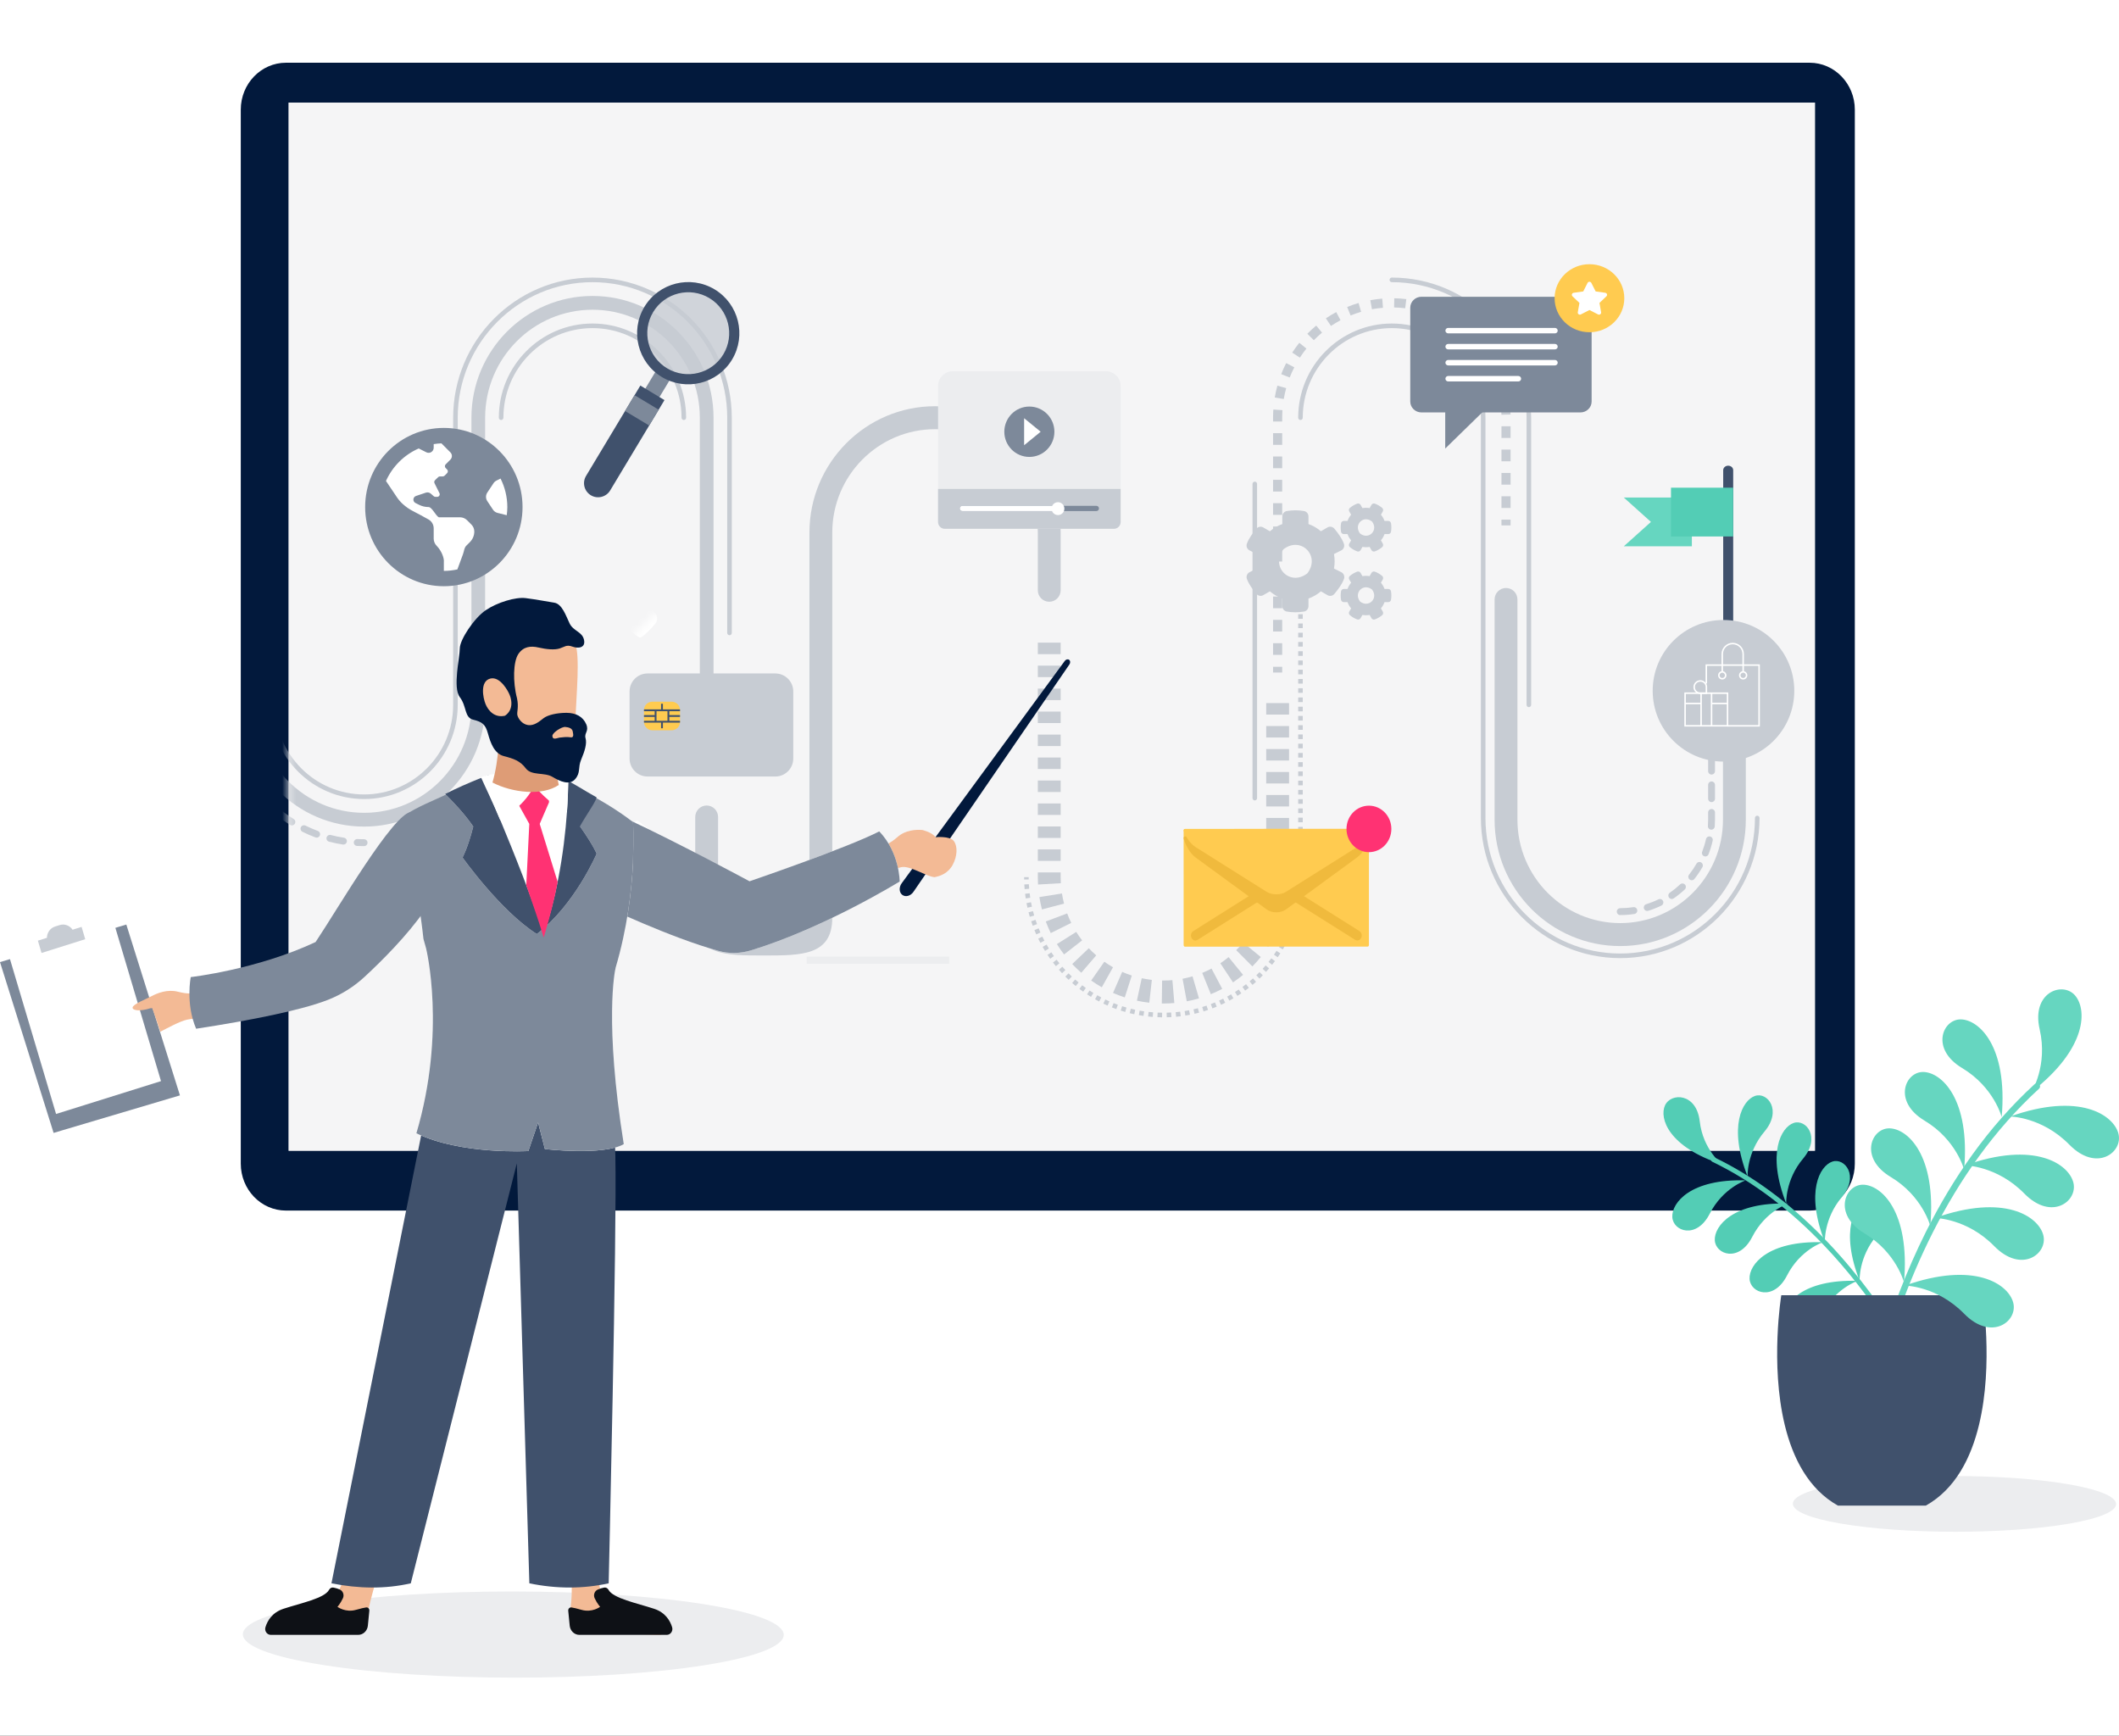 <svg fill="none" height="249" viewBox="0 0 304 249" width="304" xmlns="http://www.w3.org/2000/svg" xmlns:xlink="http://www.w3.org/1999/xlink"><rect x="0" y="0" width="304" height="249" fill="#333333" stroke="none"/><clipPath id="a"><path d="m0 0h304v249h-304z"/></clipPath><mask id="b" height="120" maskUnits="userSpaceOnUse" width="220" x="41" y="32"><path d="m41.404 32.441h218.978v119.495h-218.978z" fill="#fff"/></mask><mask id="c" height="10" maskUnits="userSpaceOnUse" width="10" x="88" y="87"><path clip-rule="evenodd" d="m93.864 88.2-1.396 1.33c-.006.005-.009.012-.015.017l-3.602 3.479c-.754.721-.752 1.887.005 2.606l.741.701c.757.718 1.982.716 2.736-.005l4.211-4.061c.754-.721.752-1.887-.005-2.606l-.397-.376c-.007-.007-.013-.014-.021-.022l-1.115-1.062c-.157-.15-.364-.225-.57-.225-.206 0-.413.075-.57.225z" fill="#fff" fill-rule="evenodd"/></mask><g clip-path="url(#a)"><path d="m0 0h304v249h-304z" fill="#fff"/><path clip-rule="evenodd" d="m41.021 173.662c-3.572 0-6.478-3.017-6.478-6.726v-151.209c0-3.71 2.906-6.727 6.478-6.727h218.601c3.572 0 6.478 3.018 6.478 6.727v151.209c0 3.709-2.906 6.726-6.478 6.726z" fill="#02193c" fill-rule="evenodd"/><path clip-rule="evenodd" d="m41.404 165.086h218.978v-150.369h-218.978z" fill="#fff" fill-rule="evenodd"/><path clip-rule="evenodd" d="m41.404 165.086h218.978v-150.369h-218.978z" fill="#ecedef" fill-rule="evenodd" opacity=".5"/><g mask="url(#b)"><g clip-rule="evenodd" fill-rule="evenodd"><path d="m101.381 108.493c-.543 0-.983-.442-.983-.989v-47.583c0-8.54-6.908-15.488-15.4-15.488-8.491 0-15.399 6.948-15.399 15.488v3.756c0 .546-.44.989-.983.989s-.983-.443-.983-.989v-3.756c0-9.63 7.79-17.465 17.366-17.465 9.575 0 17.366 7.835 17.366 17.465v47.583c0 .547-.44.989-.983.989z" fill="#c7ccd3"/><path d="m215.404 75.369h1.311v-.824h-1.311z" fill="#c7ccd3"/><path d="m201.596 44.219c-.524-.064-1.06-.102-1.593-.114l.027-1.318c.577.012 1.157.053 1.725.123zm-4.772.142-.236-1.296c.564-.104 1.141-.18 1.715-.226l.104 1.314c-.53.042-1.063.113-1.583.208zm7.882.568c-.502-.17-1.019-.317-1.537-.435l.291-1.285c.56.128 1.12.287 1.665.471zm-10.943.329-.493-1.221c.533-.218 1.083-.41 1.634-.572l.367 1.266c-.509.149-1.017.327-1.508.527zm13.845 1c-.459-.27-.936-.518-1.417-.739l.543-1.2c.522.239 1.038.509 1.535.801zm-16.663.503-.728-1.096c.478-.322.978-.622 1.485-.893l.614 1.165c-.468.25-.929.527-1.371.824zm19.238 1.388c-.395-.357-.812-.698-1.24-1.012l.773-1.064c.464.341.916.71 1.343 1.096zm-21.696.657-.933-.926c.404-.411.833-.806 1.276-1.175l.835 1.016c-.409.34-.806.705-1.178 1.085zm23.842 1.716c-.315-.43-.656-.847-1.013-1.241l.969-.887c.387.427.756.88 1.098 1.345zm-25.844.781-1.098-.719c.313-.484.654-.957 1.015-1.408l1.021.827c-.333.416-.649.853-.938 1.3zm27.472 1.979c-.223-.483-.473-.961-.744-1.421l1.127-.672c.294.498.565 1.016.806 1.54zm-28.931.873-1.22-.481c.21-.538.449-1.071.712-1.586l1.166.603c-.243.475-.464.967-.658 1.463zm29.967 2.158c-.12-.518-.268-1.038-.441-1.543l1.239-.429c.188.548.349 1.111.479 1.673zm-30.82.93-1.292-.221c.097-.571.224-1.143.377-1.698l1.263.353c-.142.513-.258 1.04-.348 1.567zm31.226 2.252c-.014-.535-.056-1.074-.123-1.601l1.3-.167c.073.572.118 1.155.133 1.734zm-31.449.972h-1.311v-.548c-.001-.386.013-.78.039-1.169l1.307.089c-.024.36-.036.723-.035 1.08zm31.454 2.357h1.311v-1.674h-1.311zm-32.765.99h1.311v-1.674h-1.311zm32.765 2.36h1.311v-1.674h-1.311zm-32.765.988h1.311v-1.674h-1.311zm32.765 2.359h1.311v-1.674h-1.311zm-32.765.99h1.311v-1.674h-1.311zm32.765 2.358h1.311v-1.674h-1.311zm-32.765.99h1.311v-1.674h-1.311zm0 3.346h1.311v-1.674h-1.311zm0 3.348h1.311v-1.674h-1.311zm0 3.349h1.311v-1.674h-1.311zm0 3.348h1.311v-1.674h-1.311zm0 3.347h1.311v-1.674h-1.311zm0 3.348h1.311v-1.674h-1.311z" fill="#c7ccd3"/><path d="m182.639 96.478h1.31v-.824h-1.31z" fill="#c7ccd3"/><path d="m148.89 93.839h3.277v-1.648h-3.277zm0 3.296h3.277v-1.648h-3.277zm0 3.295h3.277v-1.647h-3.277zm32.766 2.077h3.276v-1.648h-3.276zm-32.766 1.219h3.277v-1.648h-3.277zm32.766 2.076h3.276v-1.648h-3.276zm-32.766 1.221h3.277v-1.648h-3.277zm32.766 2.074h3.276v-1.647h-3.276zm-32.766 1.22h3.277v-1.648h-3.277zm32.766 2.076h3.276v-1.648h-3.276zm-32.766 1.221h3.277v-1.648h-3.277zm32.766 2.075h3.276v-1.648h-3.276zm-32.766 1.22h3.277v-1.647h-3.277zm32.766 2.074h3.276v-1.647h-3.276zm-32.766 1.221h3.277v-1.648h-3.277zm32.766 2.075h3.276v-1.648h-3.276zm-32.766 1.221h3.277v-1.648h-3.277zm32.766 2.074h3.276v-1.647h-3.276zm-32.735 1.315c-.02-.35-.031-.705-.031-1.057v-.685h3.277v.685c0 .289.008.58.025.867zm35.709 2.264-3.222-.6c.089-.483.155-.978.196-1.468l3.265.273c-.05.6-.13 1.204-.239 1.795zm-35.145 1.311c-.153-.583-.278-1.18-.372-1.774l3.236-.516c.077.486.179.973.304 1.449zm34.137 2.164-3.037-1.237c.184-.455.346-.926.483-1.398l3.146.923c-.168.578-.367 1.154-.592 1.712zm-32.875 1.225c-.265-.539-.506-1.098-.716-1.663l3.068-1.156c.172.461.369.918.585 1.359zm31.198 1.977-2.732-1.82c.27-.41.523-.839.752-1.275l2.898 1.536c-.279.533-.588 1.058-.918 1.559zm-29.29 1.09c-.365-.475-.712-.974-1.03-1.485l2.777-1.749c.26.418.544.828.843 1.216zm27.016 1.713-2.32-2.328c.346-.348.678-.719.988-1.1l2.538 2.084c-.378.466-.784.918-1.206 1.344zm-24.544.912c-.453-.394-.89-.814-1.301-1.25l2.379-2.267c.336.357.695.702 1.066 1.025zm21.764 1.382-1.817-2.742c.407-.273.806-.57 1.185-.883l2.078 2.547c-.462.382-.949.745-1.446 1.078zm-18.822.701c-.52-.295-1.032-.62-1.523-.968l1.886-2.695c.402.285.821.551 1.245.792zm15.643.993-1.236-3.051c.452-.186.901-.397 1.333-.627l1.536 2.911c-.529.281-1.078.54-1.633.767zm-12.348.461c-.569-.184-1.136-.401-1.684-.643l1.315-3.018c.449.197.911.375 1.376.525zm8.895.562-.606-3.239c.483-.091.965-.207 1.432-.346l.926 3.161c-.572.17-1.161.312-1.752.424zm-5.377.2c-.595-.067-1.193-.165-1.777-.291l.689-3.222c.477.103.967.183 1.454.238zm2.03.112-.235-.001.044-3.295.191.001c.428 0 .861-.019 1.283-.055l.28 3.283c-.514.044-1.04.067-1.563.067z" fill="#c7ccd3"/><path d="m52.233 118.579c-9.575 0-17.366-7.834-17.366-17.465v-35.38c0-3.998-3.233-7.25-7.208-7.25-3.975 0-7.208 3.252-7.208 7.25v17.929c0 .546-.44.989-.983.989s-.983-.443-.983-.989v-17.929c0-5.088 4.115-9.227 9.174-9.227 5.059 0 9.175 4.139 9.175 9.227v35.38c0 8.54 6.908 15.488 15.4 15.488 8.491 0 15.399-6.948 15.399-15.488v-19.656c0-.546.44-.989.983-.989s.983.443.983.989v19.656c0 9.631-7.79 17.465-17.366 17.465z" fill="#c7ccd3"/><path d="m109.572 137.069c-5.42 0-9.829.026-9.829-5.426v-14.441c0-.91.733-1.648 1.638-1.648s1.638.738 1.638 1.648v14.441c0 3.634 2.94 1.148 6.553 1.148 3.614 0 6.553 2.486 6.553-1.148v-55.244c0-9.994 8.084-18.125 18.021-18.125s18.021 8.131 18.021 18.125v8.277c0 .91-.734 1.648-1.638 1.648-.905 0-1.639-.738-1.639-1.648v-8.277c0-8.177-6.614-14.829-14.744-14.829s-14.744 6.652-14.744 14.829v55.244c0 5.452-4.41 5.426-9.83 5.426z" fill="#c7ccd3"/><path d="m232.441 135.717c-9.936 0-18.021-8.131-18.021-18.125v-31.595c0-.91.734-1.648 1.639-1.648.904 0 1.638.738 1.638 1.648v31.595c0 8.178 6.614 14.83 14.744 14.83 8.131 0 14.745-6.652 14.745-14.83v-18.286c0-.91.733-1.648 1.638-1.648s1.638.738 1.638 1.648v18.286c0 9.994-8.084 18.125-18.021 18.125z" fill="#c7ccd3"/><path d="m245.547 103.205c-.271 0-.491-.221-.491-.494v-1.56c0-.273.22-.495.491-.495.272 0 .492.222.492.495v1.56c0 .273-.22.494-.492.494zm0 3.954c-.271 0-.491-.221-.491-.494v-1.977c0-.273.22-.495.491-.495.272 0 .492.222.492.495v1.977c0 .273-.22.494-.492.494zm0 3.955c-.271 0-.491-.221-.491-.494v-1.978c0-.273.22-.494.491-.494.272 0 .492.221.492.494v1.978c0 .273-.22.494-.492.494zm0 3.954c-.271 0-.491-.222-.491-.495v-1.977c0-.273.22-.494.491-.494.272 0 .492.221.492.494v1.977c0 .273-.22.495-.492.495zm-.032 3.953c-.012 0-.023 0-.035-.001-.271-.019-.475-.255-.456-.528.021-.296.032-.599.032-.901v-1.04c0-.273.22-.495.491-.495.272 0 .492.222.492.495v1.04c0 .325-.012.652-.034.971-.019.26-.234.459-.49.459zm-.859 3.843c-.059 0-.12-.011-.179-.034-.252-.099-.377-.386-.279-.64.229-.59.415-1.201.552-1.817.06-.267.323-.434.588-.374.264.06.431.324.371.59-.148.665-.348 1.325-.595 1.961-.076.195-.261.314-.458.314zm-1.953 3.412c-.107 0-.215-.035-.305-.108-.213-.169-.248-.48-.079-.694.391-.495.749-1.024 1.063-1.572.135-.237.436-.317.671-.181s.316.438.18.675c-.338.59-.723 1.159-1.145 1.693-.097.123-.24.187-.385.187zm-2.864 2.687c-.156 0-.31-.075-.406-.215-.153-.225-.096-.533.128-.687.518-.357 1.014-.758 1.475-1.19.199-.186.51-.175.695.025s.174.512-.025.699c-.496.465-1.031.896-1.589 1.281-.085.059-.182.087-.278.087zm-3.526 1.718c-.21 0-.404-.136-.47-.348-.08-.261.065-.538.324-.618.6-.187 1.192-.422 1.758-.699.245-.119.539-.016.657.23.119.245.017.541-.228.66-.611.298-1.249.551-1.895.753-.049.015-.098.022-.146.022zm-3.872.587c-.271 0-.491-.221-.491-.494s.22-.494.491-.494c.631 0 1.265-.048 1.885-.141.267-.044.519.145.559.415.041.27-.144.522-.413.562-.668.101-1.352.152-2.031.152z" fill="#c7ccd3"/><path d="m52.233 114.626c-7.408 0-13.434-6.061-13.434-13.511 0-.182.147-.33.328-.33s.328.148.328.33c0 7.087 5.732 12.852 12.778 12.852 7.046 0 12.778-5.765 12.778-12.852v-41.193c0-11.084 8.966-20.102 19.987-20.102s19.987 9.018 19.987 20.102v30.874c0 .182-.146.329-.327.329s-.328-.147-.328-.329v-30.874c0-10.721-8.672-19.443-19.332-19.443-10.659 0-19.331 8.722-19.331 19.443v41.193c0 7.45-6.027 13.511-13.434 13.511z" fill="#c7ccd3"/><path d="m180.018 114.826c-.181 0-.328-.147-.328-.329v-45.072c0-.182.147-.33.328-.33s.327.147.327.33v45.072c0 .182-.146.329-.327.329z" fill="#c7ccd3"/><path d="m252.101 117.015c-.181 0-.328.147-.328.329 0 10.721-8.672 19.443-19.331 19.443-10.66 0-19.332-8.722-19.332-19.443v-10.143-.055-47.224c0-7.45-6.026-13.511-13.434-13.511-7.407 0-13.433 6.061-13.433 13.511 0 .182.146.33.328.33.18 0 .327-.148.327-.33 0-7.087 5.732-12.852 12.778-12.852 7.047 0 12.779 5.766 12.779 12.852v45.431 1.848 10.143c0 11.084 8.966 20.102 19.987 20.102 11.02 0 19.987-9.018 19.987-20.102 0-.182-.147-.329-.328-.329z" fill="#c7ccd3"/><path d="m186.243 87.45h.655v-.33h-.655z" fill="#c7ccd3"/><path d="m186.243 88.778h.655v-.663h-.655zm0 1.327h.655v-.663h-.655zm0 1.327h.655v-.663h-.655zm0 1.326h.655v-.663h-.655zm0 1.325h.655v-.663h-.655zm0 1.327h.655v-.663h-.655zm0 1.326h.655v-.663h-.655zm0 1.327h.655v-.663h-.655zm0 1.327h.655v-.663h-.655zm0 1.326h.655v-.663h-.655zm0 1.327h.655v-.663h-.655zm0 1.327h.655v-.664h-.655zm0 1.324h.655v-.663h-.655zm0 1.329h.655v-.664h-.655zm0 1.324h.655v-.663h-.655zm0 1.327h.655v-.663h-.655zm0 1.327h.655v-.664h-.655zm0 1.326h.655v-.663h-.655zm0 1.327h.655v-.664h-.655zm0 1.326h.655v-.663h-.655zm0 1.327h.655v-.664h-.655zm0 1.326h.655v-.663h-.655zm0 1.327h.655v-.664h-.655zm0 1.325h.655v-.664h-.655zm0 1.328h.655v-.663h-.655zm0 1.326h.655v-.664h-.655zm0 1.326h.655v-.663h-.655zm0 1.327h.655v-.664h-.655zm.655 1.33-.655-.008v-.659h.655zm-.05 1.345-.653-.047c.015-.216.026-.433.035-.651l.654.025c-.008.225-.02.45-.036.673zm-39.851.281c-.019-.223-.035-.448-.046-.673l.655-.033c.011.218.025.434.043.65zm39.712 1.059-.649-.091c.029-.214.055-.43.078-.647l.652.069c-.024.224-.051.447-.081.669zm-39.554.278c-.034-.221-.064-.444-.091-.668l.651-.078c.026.216.055.432.088.646zm39.325 1.049-.642-.133c.044-.213.085-.426.122-.641l.646.112c-.038.222-.08.443-.126.662zm-39.078.278c-.049-.219-.093-.439-.135-.66l.644-.122c.04.214.083.427.131.639zm38.761 1.032-.631-.177c.058-.209.113-.419.164-.631l.637.156c-.053.219-.11.436-.17.652zm-38.426.274c-.063-.215-.122-.432-.179-.65l.635-.165c.054.211.112.42.173.628zm38.021 1.014-.618-.22c.072-.205.141-.412.207-.62l.624.199c-.067.215-.139.429-.213.641zm-37.598.262c-.077-.21-.152-.422-.222-.635l.622-.208c.068.206.14.411.215.615zm37.107.994-.602-.26c.086-.2.168-.402.248-.605l.61.241c-.082.21-.168.418-.256.624zm-36.601.251c-.091-.204-.179-.41-.263-.617l.606-.251c.082.201.167.401.255.598zm36.026.971-.583-.301c.099-.193.195-.388.288-.586l.592.282c-.096.204-.195.406-.297.605zm-35.437.238c-.105-.198-.207-.398-.305-.6l.588-.289c.096.195.193.388.295.579zm34.782.941-.561-.341c.112-.186.221-.374.326-.564l.572.321c-.109.197-.221.392-.337.584zm-34.115.223c-.118-.191-.232-.383-.344-.578l.568-.329c.108.189.219.375.333.559zm33.384.909-.537-.378c.124-.178.245-.358.363-.541l.549.359c-.122.189-.247.376-.375.56zm-32.64.212c-.13-.182-.257-.366-.382-.553l.545-.366c.12.18.243.359.369.535zm31.835.868-.51-.413c.135-.17.268-.341.397-.515l.525.395c-.134.18-.271.358-.412.533zm-31.018.199c-.142-.172-.281-.348-.417-.526l.519-.402c.131.172.266.342.403.509zm30.144.822-.481-.446c.146-.16.289-.322.43-.488l.497.43c-.146.171-.294.339-.446.504zm-29.259.188c-.153-.164-.304-.33-.451-.499l.492-.435c.143.163.288.324.436.482zm28.322.775-.453-.477c.157-.15.311-.303.462-.458l.468.462c-.157.16-.316.317-.477.473zm-27.371.175c-.163-.153-.324-.308-.483-.466l.461-.469c.154.154.31.304.469.453zm26.37.722-.419-.507c.166-.139.329-.281.49-.425l.437.492c-.167.149-.336.296-.508.44zm-25.358.163c-.173-.141-.344-.286-.513-.434l.43-.497c.163.143.329.283.497.42zm24.301.664-.384-.534c.175-.127.347-.258.517-.391l.403.52c-.176.138-.355.273-.536.405zm-23.232.151c-.183-.13-.364-.263-.542-.399l.397-.525c.172.132.346.261.523.386zm22.124.602-.349-.558c.184-.116.364-.235.543-.356l.367.546c-.185.126-.372.248-.561.368zm-21.004.14c-.191-.118-.38-.239-.566-.362l.36-.55c.181.119.363.235.548.349zm19.848.538-.31-.58c.19-.103.377-.209.564-.319l.33.57c-.193.113-.388.223-.584.329zm-18.68.125c-.198-.104-.394-.212-.589-.322l.322-.574c.189.107.379.211.571.312zm17.483.473-.272-.6c.197-.09.391-.183.584-.279l.292.59c-.2.099-.401.196-.604.289zm-16.272.114c-.205-.091-.409-.185-.61-.282l.283-.595c.196.095.392.186.59.273zm15.037.403-.23-.617c.201-.076.402-.156.6-.239l.252.609c-.206.085-.413.168-.622.247zm-13.788.097c-.212-.077-.421-.157-.629-.24l.243-.612c.201.08.404.158.608.232zm12.518.335-.188-.632c.208-.062.413-.128.617-.198l.211.624c-.212.072-.425.141-.64.206zm-11.239.079c-.216-.062-.431-.128-.643-.197l.201-.627c.206.067.413.131.622.191zm9.945.266-.147-.643c.211-.048.422-.101.63-.156l.167.637c-.215.057-.432.112-.65.162zm-8.645.062c-.219-.047-.437-.098-.653-.152l.159-.64c.209.053.42.102.631.147zm7.328.194-.102-.651c.214-.034.427-.072.638-.113l.124.647c-.218.043-.438.082-.66.117zm-6.008.044c-.222-.032-.443-.068-.662-.108l.116-.649c.212.039.425.073.639.104zm4.679.123-.06-.657c.216-.02.431-.043.645-.069l.081.654c-.221.027-.443.051-.666.072zm-3.347.023c-.224-.017-.446-.038-.668-.063l.072-.655c.214.024.429.044.645.061zm2.008.052-.014-.659c.217-.005.433-.014.647-.026l.037.658c-.222.013-.445.022-.67.027zm-.669.005c-.225-.002-.448-.008-.67-.017l.027-.659c.216.01.432.015.649.017z" fill="#c7ccd3"/><path d="m146.927 126.167c-.001-.111-.002-.222-.002-.334h.655c0 .108.001.217.003.325z" fill="#c7ccd3"/><path d="m52.233 121.38c-.338 0-.677-.008-1.008-.025-.271-.014-.48-.246-.466-.519.014-.272.243-.481.516-.468.314.015.636.023.958.023.272 0 .491.222.491.495s-.22.494-.491.494z" fill="#c7ccd3"/><path d="m32.574 89.719c-.272 0-.492-.221-.492-.494v-1.998c0-.273.22-.494.492-.494.272 0 .491.221.491.494v1.998c0 .273-.22.494-.491.494zm0 3.997c-.272 0-.492-.221-.492-.494v-1.998c0-.273.22-.494.492-.494.271 0 .491.221.491.494v1.998c0 .273-.22.494-.491.494zm0 3.996c-.272 0-.492-.222-.492-.494v-1.998c0-.273.22-.494.492-.494.271 0 .491.222.491.494v1.998c0 .273-.22.494-.491.494zm0 3.998c-.271 0-.49-.22-.492-.492l-0-2c0-.273.22-.494.492-.494.271 0 .491.221.491.494l0 1.996c.001.272-.218.495-.489.496zm.417 3.966c-.228 0-.432-.16-.481-.393-.138-.664-.245-1.345-.316-2.022-.029-.271.167-.514.437-.543.269-.025.512.168.54.44.068.643.169 1.29.301 1.922.056.268-.115.53-.38.585-.034.008-.068.011-.101.011zm1.206 3.799c-.19 0-.37-.111-.451-.296-.27-.624-.51-1.269-.716-1.916-.082-.26.06-.538.319-.621.258-.084.535.06.618.32.195.616.424 1.229.681 1.822.108.25-.005.542-.255.65-.064.028-.13.041-.196.041zm1.942 3.476c-.155 0-.307-.074-.403-.211-.39-.557-.755-1.14-1.085-1.731-.133-.238-.049-.539.188-.673.237-.134.536-.049.669.189.314.562.661 1.116 1.032 1.647.156.223.102.532-.119.689-.086.06-.185.09-.282.09zm2.593 3.017c-.121 0-.243-.045-.338-.135-.491-.467-.964-.965-1.406-1.479-.177-.207-.155-.519.051-.698.205-.178.515-.155.693.051.42.489.871.963 1.338 1.407.197.188.206.501.019.7-.097.102-.227.154-.357.154zm3.139 2.438c-.089 0-.179-.025-.259-.075-.575-.36-1.137-.753-1.671-1.168-.215-.167-.254-.477-.088-.693.166-.216.474-.256.689-.09.508.396 1.044.769 1.59 1.112.231.144.301.449.157.681-.093.15-.253.233-.417.233zm3.562 1.756c-.057 0-.114-.01-.171-.031-.635-.236-1.264-.507-1.871-.807-.243-.12-.344-.416-.225-.661.119-.245.414-.347.657-.226.577.284 1.176.543 1.779.767.255.095.385.379.291.635-.073.2-.261.323-.461.323zm3.841.995c-.025 0-.05-.002-.074-.005-.67-.102-1.341-.24-1.994-.41-.263-.068-.421-.337-.353-.602.068-.264.336-.424.599-.355.621.161 1.259.292 1.896.389.268.041.453.293.412.563-.037.245-.246.42-.485.42z" fill="#c7ccd3"/><path d="m98.105 60.252c-.181 0-.328-.148-.328-.33 0-7.087-5.732-12.852-12.778-12.852s-12.778 5.766-12.778 12.852c0 .182-.147.33-.328.33-.181 0-.328-.148-.328-.33 0-7.45 6.027-13.511 13.434-13.511 7.408 0 13.434 6.061 13.434 13.511 0 .182-.147.33-.328.33z" fill="#c7ccd3"/><path d="m219.335 101.444c-.181 0-.327-.147-.327-.329v-41.193c0-10.721-8.672-19.443-19.332-19.443-.181 0-.327-.148-.327-.33 0-.182.146-.329.327-.329 11.021 0 19.987 9.018 19.987 20.102v41.193c0 .182-.147.329-.328.329z" fill="#c7ccd3"/><path d="m78.487 125.241h-.749v-.753c0-.064-.052-.117-.116-.117-.064 0-.116.053-.116.117v.753h-.749c-.064 0-.116.052-.116.117s.052.117.116.117h.749v.753c0 .064.052.117.116.117.064 0 .116-.053.116-.117v-.753h.749c.064 0 .116-.052.116-.117s-.052-.117-.116-.117z" fill="#445572"/><path d="m115.722 138.249h20.466v-1.022h-20.466z" fill="#ecedef"/><path d="m247.934 95.786c-.396 0-.717-.289-.717-.645v-27.692c0-.355.321-.644.717-.644s.718.289.718.644v27.692c0 .356-.322.645-.718.645z" fill="#40516c"/><path d="m236.853 74.871-3.899 3.499h9.768v-6.998h-9.768z" fill="#66d6c0"/><path d="m239.727 76.959h8.919v-6.998h-8.919z" fill="#53cdb5"/><path d="m257.416 99.097c0-5.61-4.548-10.158-10.157-10.158-5.611 0-10.158 4.548-10.158 10.158 0 5.61 4.547 10.158 10.158 10.158 5.609 0 10.157-4.548 10.157-10.158z" fill="#c7ccd3"/></g><path d="m244.794 98.052v-2.642h7.574v8.714h-4.53" stroke="#fff" stroke-width=".214"/><path d="m247.082 96.39v-2.57c0-.829.671-1.5 1.499-1.5.829 0 1.5.671 1.5 1.5v2.57" stroke="#fff" stroke-width=".214"/><path clip-rule="evenodd" d="m250.571 96.879c0-.271-.219-.49-.49-.49s-.49.22-.49.49.219.49.49.49.49-.22.49-.49z" fill-rule="evenodd" stroke="#fff" stroke-width=".214"/><path clip-rule="evenodd" d="m247.572 96.879c0-.271-.219-.49-.49-.49s-.49.22-.49.49.219.49.49.49.49-.22.49-.49z" fill-rule="evenodd" stroke="#fff" stroke-width=".214"/><path clip-rule="evenodd" d="m241.75 104.119h6.089v-4.679h-6.089z" fill-rule="evenodd" stroke="#fff" stroke-width=".214"/><path d="m241.75 100.915h2.221" stroke="#fff" stroke-width=".214"/><path d="m245.578 100.915h2.221" stroke="#fff" stroke-width=".214"/><path d="m244.043 99.439v4.679" stroke="#fff" stroke-width=".214"/><path d="m245.546 99.439v4.679" stroke="#fff" stroke-width=".214"/><path clip-rule="evenodd" d="m244.807 98.562c0-.485-.393-.878-.878-.878s-.878.393-.878.878c0 .485.393.878.878.878h.878v-.878z" fill-rule="evenodd" stroke="#fff" stroke-width=".214"/><path clip-rule="evenodd" d="m113.805 108.816c0 1.425-1.154 2.579-2.579 2.579h-18.326c-1.424 0-2.579-1.155-2.579-2.579v-9.627c0-1.424 1.155-2.579 2.579-2.579l18.326.001c1.425 0 2.579 1.154 2.579 2.579z" fill="#c7ccd3" fill-rule="evenodd"/><path clip-rule="evenodd" d="m97.558 103.561c0 .664-.538 1.203-1.203 1.203h-2.766c-.664 0-1.202-.539-1.202-1.203v-1.699c0-.663.538-1.202 1.202-1.202h2.766c.664 0 1.203.539 1.203 1.202z" fill="#ffcb50" fill-rule="evenodd"/><path d="m92.387 101.893h5.171" stroke="#40516c" stroke-width=".263"/><path d="m92.387 103.532h5.171" stroke="#40516c" stroke-width=".263"/><path d="m92.387 102.713h1.667" stroke="#40516c" stroke-width=".263"/><path d="m95.891 102.713h1.667" stroke="#40516c" stroke-width=".263"/><path d="m94.972 100.954v.941" stroke="#40516c" stroke-width=".263"/><path d="m94.972 103.531v.942" stroke="#40516c" stroke-width=".263"/><path d="m94.053 101.894v1.637" stroke="#40516c" stroke-width=".263"/><path d="m95.891 101.894v1.637" stroke="#40516c" stroke-width=".263"/><path clip-rule="evenodd" d="m136.696 53.256c-1.17 0-2.117.948-2.117 2.117v19.506c0 .54.435.979.972.979h24.248c.537 0 .973-.438.973-.979v-19.506c0-1.169-.948-2.117-2.117-2.117z" fill="#ecedef" fill-rule="evenodd"/><path clip-rule="evenodd" d="m134.579 70.136v4.743c0 .541.435.979.972.979h24.248c.537 0 .973-.438.973-.979v-4.743z" fill="#c7ccd3" fill-rule="evenodd"/><path clip-rule="evenodd" d="m157.29 73.315h-19.23c-.207 0-.373-.168-.373-.376 0-.207.166-.375.373-.375h19.23c.207 0 .374.168.374.375 0 .207-.167.376-.374.376z" fill="#7d899a" fill-rule="evenodd"/><path clip-rule="evenodd" d="m151.916 73.315h-13.856c-.206 0-.373-.168-.373-.376 0-.207.167-.375.373-.375h13.856c.206 0 .373.168.373.375 0 .207-.167.376-.373.376z" fill="#fff" fill-rule="evenodd"/><path clip-rule="evenodd" d="m152.7 72.966c0 .51-.411.924-.919.924-.507 0-.918-.413-.918-.924s.411-.924.918-.924c.508 0 .919.414.919.924z" fill="#fff" fill-rule="evenodd"/><path clip-rule="evenodd" d="m151.268 61.935c0 1.996-1.609 3.613-3.593 3.613s-3.592-1.618-3.592-3.613c0-1.995 1.608-3.613 3.592-3.613s3.593 1.618 3.593 3.613z" fill="#7d899a" fill-rule="evenodd"/><path clip-rule="evenodd" d="m146.924 59.996 2.374 1.938-2.374 1.938z" fill="#fff" fill-rule="evenodd"/><path clip-rule="evenodd" d="m74.184 72.671c0 5.767-4.648 10.442-10.382 10.442-5.734 0-10.382-4.675-10.382-10.442s4.648-10.442 10.382-10.442c5.734 0 10.382 4.675 10.382 10.442z" fill="#fff" fill-rule="evenodd"/><path clip-rule="evenodd" d="m71.37 73.575c-.264-.066-.494-.229-.644-.457l-.818-1.235c-.245-.369-.245-.85 0-1.219l.892-1.345c.105-.159.25-.288.42-.373l.591-.297c.615 1.232.971 2.619.971 4.09 0 .397-.034.786-.083 1.169zm-3.948 4.184c-.177.178-.364.364-.515.516-.136.137-.232.307-.281.49-.069.259-.124.521-.217.773l-.792 2.145c-.626.137-1.274.215-1.942.215v-1.254c.077-.578-.348-1.66-1.03-2.346-.273-.275-.426-.648-.426-1.036v-1.466c0-.533-.285-1.023-.749-1.281-.654-.364-1.585-.873-2.222-1.196-.523-.265-1.006-.602-1.441-.996l-.036-.033c-.311-.282-.587-.601-.822-.95-.427-.63-1.123-1.667-1.575-2.342.932-2.083 2.611-3.756 4.698-4.665l1.093.55c.484.244 1.054-.11 1.054-.655v-.517c.364-.059.734-.097 1.111-.111l1.288 1.296c.284.286.284.75 0 1.036l-.214.214-.471.473c-.142.143-.142.375 0 .518l.213.215c.142.143.142.375 0 .518l-.364.366c-.069.069-.161.107-.258.107h-.409c-.095 0-.186.037-.254.104l-.452.442c-.114.111-.143.284-.072.426l.71 1.428c.121.244-.055.53-.325.53h-.257c-.088 0-.172-.032-.239-.09l-.422-.369c-.195-.17-.464-.224-.708-.142l-1.419.476c-.222.074-.372.284-.372.519 0 .207.117.397.301.489l.504.254c.428.216.901.328 1.38.328s1.028 1.249 1.457 1.465h3.039c.387 0 .756.154 1.03.429l.623.627c.26.262.406.617.406.988-0.0.567-.225 1.11-.625 1.51zm-3.746-16.373c-6.235 0-11.29 5.084-11.29 11.355 0 6.271 5.055 11.355 11.29 11.355 6.236 0 11.29-5.084 11.29-11.355 0-6.272-5.054-11.355-11.29-11.355z" fill="#7d899a" fill-rule="evenodd"/><path clip-rule="evenodd" d="m92.938 44.315c1.922-3.197 6.088-4.236 9.285-2.314 3.198 1.922 4.235 6.089 2.313 9.286-1.922 3.197-6.087 4.234-9.284 2.312-3.197-1.922-4.236-6.086-2.314-9.283z" fill="#c7ccd3" fill-opacity=".8" fill-rule="evenodd"/><path clip-rule="evenodd" d="m91.719 57.18 2.821-4.694 2.028 1.219-2.821 4.694z" fill="#7d899a" fill-rule="evenodd"/><path clip-rule="evenodd" d="m91.866 55.313-7.792 12.964c-.572.952-.265 2.196.69 2.77.955.574 2.2.262 2.772-.689l7.792-12.964z" fill="#40516c" fill-rule="evenodd"/><path clip-rule="evenodd" d="m103.774 50.829c1.67-2.777.769-6.397-2.009-8.066-2.777-1.67-6.395-.766-8.064 2.011-1.669 2.778-.769 6.394 2.009 8.063 2.778 1.669 6.396.769 8.065-2.008zm-11.326-6.808c2.084-3.467 6.603-4.594 10.07-2.51 3.467 2.084 4.592 6.603 2.508 10.07-2.084 3.468-6.601 4.592-10.069 2.507-3.467-2.084-4.594-6.601-2.51-10.068z" fill="#40516c" fill-rule="evenodd"/><path clip-rule="evenodd" d="m93.133 61.043-3.462-2.081 1.364-2.269 3.462 2.081z" fill="#7d899a" fill-rule="evenodd"/><path clip-rule="evenodd" d="m196.392 135.558c0 .13-.08.235-.18.233l-26.225.011c-.098-.002-.178-.105-.178-.235l-.004-16.417c0-.13.081-.235.181-.235l26.224-.008c.1 0 .179.104.179.234z" fill="#ffcb50" fill-rule="evenodd"/><path clip-rule="evenodd" d="m194.726 134.92c-.103 0-.206-.032-.302-.091l-10.241-6.444c-.573-.36-1.578-.36-2.151.001l-10.239 6.449c-.304.19-.687.063-.854-.286-.169-.347-.058-.784.246-.975l10.238-6.447c.944-.595 2.423-.595 3.367-.002l10.242 6.442c.303.194.414.632.247.978-.116.239-.33.373-.553.375z" fill="#f0ba3d" fill-rule="evenodd"/><path clip-rule="evenodd" d="m196.2 119.98-26.188.005c-.114 0-.207.121-.208.269v.013c.285 1.044.996 2.212 1.683 2.715l10.241 7.483c.758.553 2.001.552 2.759-.001l10.238-7.487c.687-.502 1.399-1.67 1.681-2.713v-.012c0-.15-.094-.272-.206-.272z" fill="#f0ba3d" fill-rule="evenodd"/><path clip-rule="evenodd" d="m196.2 118.909-26.188.006c-.115 0-.207.104-.207.235v.009c.284.9.995 1.905 1.682 2.337l10.241 6.444c.758.477 2.001.477 2.758-.002l10.239-6.447c.687-.433 1.399-1.437 1.681-2.338v-.009c0-.131-.093-.235-.206-.235z" fill="#ffcb50" fill-rule="evenodd"/><path clip-rule="evenodd" d="m199.61 118.911c0 1.842-1.44 3.335-3.217 3.335-1.778 0-3.219-1.493-3.219-3.335 0-1.841 1.441-3.334 3.219-3.334 1.777 0 3.217 1.493 3.217 3.334z" fill="#ff3273" fill-rule="evenodd"/><path clip-rule="evenodd" d="m195.12 86.292c1.25.967 2.675-.467 1.714-1.724-1.25-.966-2.675.467-1.714 1.724zm.341 1.922-.267.467c-.097.173-.305.245-.49.177-.383-.144-.734-.349-1.042-.607-.149-.124-.188-.343-.091-.513l.266-.467c-.224-.261-.399-.565-.516-.894h-.536c-.194 0-.363-.14-.396-.337-.064-.392-.068-.803 0-1.211.033-.196.202-.34.396-.34h.536c.117-.33.292-.633.516-.894l-.266-.467c-.097-.17-.062-.389.091-.513.308-.258.662-.463 1.042-.607.185-.068.393.003.49.176l.267.467c.34-.062.688-.062 1.029 0l.265-.467c.098-.173.306-.245.491-.176.383.144.733.349 1.042.607.149.124.188.343.091.513l-.266.467c.223.261.399.565.516.894h.535c.195 0 .364.14.396.337.065.392.068.803 0 1.211-.032.196-.201.34-.396.34h-.535c-.117.33-.293.633-.516.894l.266.467c.097.17.061.389-.091.513-.309.258-.662.464-1.042.607-.185.069-.393-.003-.491-.177l-.265-.467c-.338.062-.689.062-1.029 0zm-7.902-5.965c1.922-2.514-.931-5.384-3.431-3.451-1.922 2.514.932 5.383 3.431 3.451zm3.818-.691 1.094.548c.328.19.471.591.341.95-.289.79-.857 1.515-1.383 2.148-.24.29-.656.362-.984.173l-.944-.548c-.52.447-1.124.803-1.783 1.035v1.097c0 .379-.269.705-.639.771-.799.137-1.636.144-2.464 0-.373-.065-.649-.389-.649-.771v-1.097c-.659-.235-1.263-.588-1.782-1.035l-.945.545c-.325.189-.744.117-.984-.173-.526-.633-1.081-1.358-1.369-2.145-.13-.356.012-.758.34-.95l1.081-.548c-.127-.682-.127-1.384 0-2.07l-1.081-.552c-.328-.189-.474-.591-.34-.947.288-.791.843-1.515 1.369-2.149.24-.291.656-.362.984-.173l.945.548c.519-.447 1.123-.803 1.782-1.035v-1.101c0-.375.266-.702.636-.767.799-.137 1.639-.144 2.467-.003.373.065.649.389.649.77v1.097c.659.235 1.263.588 1.783 1.035l.944-.548c.325-.19.744-.117.984.173.526.633 1.077 1.358 1.366 2.148.13.356.004.757-.324.95l-1.094.548c.126.686.126 1.388 0 2.073zm3.743-5.022c1.25.966 2.675-.467 1.714-1.724-1.25-.97-2.675.467-1.714 1.724zm.341 1.919-.267.467c-.097.173-.305.245-.49.176-.383-.144-.734-.349-1.042-.607-.149-.124-.188-.343-.091-.512l.266-.467c-.224-.261-.399-.565-.516-.894h-.536c-.194 0-.363-.141-.396-.337-.064-.392-.068-.803 0-1.211.033-.196.202-.339.396-.339h.536c.117-.33.292-.633.516-.894l-.266-.467c-.097-.17-.062-.389.091-.513.308-.258.662-.463 1.042-.607.185-.069.393.004.49.176l.267.467c.34-.062.688-.062 1.029 0l.265-.467c.098-.173.306-.245.491-.176.383.144.733.349 1.042.607.149.124.188.343.091.513l-.266.467c.223.261.399.565.516.894h.535c.195 0 .364.14.396.337.065.391.068.803 0 1.211-.032.196-.201.34-.396.34h-.535c-.117.33-.293.633-.516.894l.266.467c.097.17.061.388-.091.512-.309.258-.662.464-1.042.607-.185.068-.393-.003-.491-.176l-.265-.467c-.338.062-.689.062-1.029 0z" fill="#c7ccd3" fill-rule="evenodd"/><g mask="url(#c)"><path clip-rule="evenodd" d="m91.963 91.414c.525-.196 1.893-1.765 1.893-1.765.539-.496.554-1.318.033-1.832l-.832-.82c-.521-.513-1.384-.527-1.923-.031 0 0-1.522 1.288-1.835 1.711-.066.09-.138.289-.01.439.485.57 1.717 1.973 2.369 2.292.068.033.235.033.306.006z" fill="#fff" fill-rule="evenodd"/></g><path clip-rule="evenodd" d="m202.32 57.594c0 .868.72 1.571 1.61 1.571h22.802c.889 0 1.61-.703 1.61-1.571v-13.45c0-.868-.721-1.571-1.61-1.571h-22.802c-.89 0-1.61.703-1.61 1.571z" fill="#7d899a" fill-rule="evenodd"/><path clip-rule="evenodd" d="m207.338 64.344 5.38-5.25-5.38-5.25z" fill="#7d899a" fill-rule="evenodd"/><path clip-rule="evenodd" d="m207.766 47.825h15.307c.222 0 .403-.176.403-.393 0-.217-.181-.393-.403-.393h-15.307c-.222 0-.402.176-.402.393 0 .217.18.393.402.393z" fill="#fff" fill-rule="evenodd"/><path clip-rule="evenodd" d="m207.766 50.123h15.307c.222 0 .403-.176.403-.393 0-.217-.181-.393-.403-.393h-15.307c-.222 0-.402.176-.402.393 0 .217.18.393.402.393z" fill="#fff" fill-rule="evenodd"/><path clip-rule="evenodd" d="m207.766 52.423h15.307c.222 0 .403-.176.403-.393 0-.217-.181-.393-.403-.393h-15.307c-.222 0-.402.176-.402.393 0 .217.18.393.402.393z" fill="#fff" fill-rule="evenodd"/><path clip-rule="evenodd" d="m207.766 54.722h10.058c.223 0 .403-.176.403-.393 0-.217-.18-.393-.403-.393h-10.058c-.222 0-.402.176-.402.393 0 .217.18.393.402.393z" fill="#fff" fill-rule="evenodd"/><path clip-rule="evenodd" d="m233.029 42.782c0 2.695-2.238 4.88-4.999 4.88-2.762 0-5-2.185-5-4.88 0-2.695 2.238-4.88 5-4.88 2.761 0 4.999 2.185 4.999 4.88z" fill="#ffcb50" fill-rule="evenodd"/><path clip-rule="evenodd" d="m227.758 40.584-.617 1.221-1.38.196c-.247.035-.346.333-.167.503l.999.95-.237 1.341c-.042.243.22.424.439.311l1.234-.633 1.235.633c.22.112.481-.068.438-.311l-.236-1.341.999-.95c.179-.171.08-.469-.167-.503l-1.38-.196-.617-1.221c-.111-.218-.431-.22-.543 0z" fill="#fff" fill-rule="evenodd"/></g><g clip-rule="evenodd" fill-rule="evenodd"><path d="m101.161 238.87c-15.104 2.407-39.672 2.394-54.871-.027-15.2-2.421-15.277-6.334-.173-8.741 15.107-2.406 39.672-2.394 54.871.028 15.2 2.421 15.277 6.334.172 8.74z" fill="#fff"/><path d="m101.161 238.87c-15.104 2.407-39.672 2.394-54.871-.027-15.2-2.421-15.277-6.334-.173-8.741 15.107-2.406 39.672-2.394 54.871.028 15.2 2.421 15.277 6.334.172 8.74z" fill="#ecedef"/><path d="m129.453 128.381c-.47-.348-.508-1.111-.084-1.687l23.385-31.879c.163-.226.444-.295.626-.162.182.136.201.429.044.66l-22.378 32.626c-.405.593-1.123.79-1.593.442z" fill="#02193c"/><path d="m126.692 125.522-1.694-3.699c1.844-.435 2.65-.77 3.78-1.764 1.131-.993 2.607-1.065 3.529-.996 0 0 1.422.315 1.904 1.039 0 0 2.068-.209 2.632.55.563.759.503 2.162-.158 3.399-.661 1.239-1.796 1.632-2.625 1.786-1.268-.131-3.508-1.729-4.797-1.431-1.289.295-2.571 1.116-2.571 1.116z" fill="#f3ba95"/><path d="m85.783 225.077s0 3.479 1.05 4.391c1.05.916 4.085 1.648 5.369 2.075 1.147.38 2.526.957 2.891 2.421.071.286-.139.566-.421.566l-11.607-.371c-.551 0-1.02-.416-1.112-.982-.113-.691-.205-1.667-.08-2.677.234-1.892.175-3.592 0-4.69-.175-1.096 3.91-.733 3.91-.733z" fill="#f3ba95"/><path d="m86.663 227.746c-.258.052-.584.139-.916.288-.451.203-.652.773-.435 1.238.375.799.785 1.232.785 1.232s-1.153.875-2.676.433c-.673-.198-1.132-.294-1.435-.343-.264-.041-.491.195-.464.474l.21 2.138c.074.753.674 1.323 1.39 1.323h12.534c.541 0 .936-.555.77-1.099-.275-.898-.944-2.101-2.575-2.639-2.515-.828-5.893-1.496-6.553-2.728-.128-.239-.38-.367-.635-.317z" fill="#0e1116"/><path d="m54.347 225.379s-2.148-1.391-4.698-.583c-.537 3.454-1.788 4.292-1.788 4.292-1.074.898-4.176 1.617-5.489 2.036-1.172.373-2.583.939-2.955 2.376-.073.28.142.555.43.555h12.164c.564 0 .414-.473.489-1.031.215-1.608.505-3.158 1.847-7.645z" fill="#f3ba95"/><path d="m47.846 227.746c.258.049.584.136.916.288.451.203.652.773.435 1.235-.375.802-.785 1.235-.785 1.235s1.153.875 2.675.43c.673-.195 1.132-.294 1.435-.34.263-.044.491.192.464.474l-.21 2.136c-.074.752-.674 1.325-1.39 1.325h-12.534c-.541 0-.936-.555-.77-1.099.274-.898.944-2.101 2.576-2.639 2.515-.828 5.893-1.496 6.553-2.728.128-.239.38-.367.635-.317z" fill="#0e1116"/><path d="m107.747 136.332c10.517-3.201 21.327-9.876 21.327-9.876s-.001-4.138-2.931-7.19c-4.668 2.395-18.612 7.157-18.612 7.157s-7.828-2.076-16.086-8.739c-9.269 4.508-4.744 12.303-4.744 12.303s9.425 4.509 16.407 6.43c1.521.419 3.13.373 4.639-.085z" fill="#fff"/><path d="m107.747 136.332c10.517-3.201 21.327-9.876 21.327-9.876s-.001-4.138-2.931-7.19c-4.668 2.395-18.612 7.157-18.612 7.157s-10.031-5.423-17.531-8.923c-9.269 4.509-3.299 12.487-3.299 12.487s9.425 4.509 16.407 6.43c1.521.419 3.13.373 4.639-.085z" fill="#7d899a"/><path d="m65.882 147.575h18.567s3.594 7.606 3.833 18.23c.239 10.624-.959 61.329-.959 61.329-3.661.799-7.452.81-11.38 0l-1.797-60.244-15.213 60.244c-3.656.832-7.459.777-11.38 0l13.177-65.797s1.677-9.053 5.151-13.762z" fill="#40516c"/><path d="m90.826 117.94c-.176-.135-.356-.271-.536-.406-.167-.127-.339-.254-.515-.379-1.085-.773-2.183-1.48-3.252-2.107-.176-.105-.352-.212-.528-.309-.251-.138-.494-.279-.737-.414-.151-.086-.302-.166-.453-.246-.788-.423-1.546-.804-2.237-1.135-.122-.058-.247-.119-.369-.172-.168-.077-.327-.157-.482-.226-.071-.033-.134-.064-.205-.088 0-.003-.004-.009-.013-.009-.121-.055-.243-.11-.356-.16-1.265-.563-2.166-.903-2.476-1.016-.033-.017-.059-.022-.08-.031-.025-.011-.042-.011-.042-.011s-.808-.221-2.418-.306c-.386-.02-.813-.033-1.295-.033-2.46 0-4.534.339-4.534.339s-.608.216-1.592.616c-1.148.467-2.82 1.182-4.643 2.088-1.848.92-3.855 2.033-5.64 3.276.151 2.712 1.504 9.857 2.325 17.477.125.466.252.919.381 1.367 0 0 2.936 11.851-1.394 26.522 6.425 3.101 16.063 2.546 16.063 2.546l1.397-4.096.978 3.809s8.38.986 11.313-.707c-2.793-17.494-1.289-24.884-1.165-25.299h-.005c1.678-5.65 2.295-11.052 2.492-14.944.004-.033.004-.069.004-.102.105-3.944.013-5.844.013-5.844z" fill="#fff"/><path d="m90.826 117.94c-.176-.135-.356-.271-.536-.406-.167-.127-.339-.254-.515-.379-1.085-.773-2.183-1.48-3.252-2.107-.176-.105-.352-.212-.528-.309-.251-.138-.494-.279-.737-.414-.151-.086-.302-.166-.453-.246-.788-.423-1.546-.804-2.237-1.135-.122-.058-.247-.119-.369-.172-.168-.077-.327-.157-.482-.226-.071-.033-.134-.064-.205-.088 0-.003-.004-.009-.013-.009-.121-.055-.243-.11-.356-.16-1.265-.563-2.166-.903-2.476-1.016-.033-.017-.059-.022-.08-.031-.025-.011-.042-.011-.042-.011s-.808-.221-2.418-.306c-.386-.02-.813-.033-1.295-.033-2.46 0-4.534.339-4.534.339s-.608.216-1.592.616c-1.148.467-2.82 1.182-4.643 2.088-1.848.92-4.278 1.822-6.063 3.065.151 2.712 1.927 10.068 2.749 17.688.125.466.252.919.381 1.367 0 0 2.936 11.851-1.394 26.522 6.425 3.101 16.063 2.546 16.063 2.546l1.397-4.096.978 3.809s8.38.986 11.313-.707c-2.793-17.494-1.289-24.884-1.165-25.299h-.005c1.678-5.65 2.295-11.052 2.492-14.944.004-.033.004-.069.004-.102.105-3.944.013-5.844.013-5.844z" fill="#7d899a"/><path d="m85.597 122.47s-3.079 7.259-8.584 11.519c-5.21-3.302-10.655-10.978-10.655-10.978s.771-1.378 1.538-4.44c-1.254-1.845-3.037-3.695-4.038-4.675 1.797-.895 3.441-1.602 4.574-2.063.97-.396 1.566-.611 1.566-.611s2.042-.33 4.468-.33c.473 0 .895.011 1.275.03 1.584.084 2.379.3 2.379.3s.902.319 2.326.947c1.201.524 2.767 1.266 4.475 2.216-.281.955-.792 2.387-1.694 4.186 2.014 2.881 2.369 3.899 2.369 3.899z" fill="#fff"/><path d="m85.597 122.47s-3.079 7.259-8.584 11.519c-5.21-3.302-10.655-10.978-10.655-10.978s.771-1.378 1.538-4.44c-1.254-1.845-3.037-3.695-4.038-4.675 1.797-.895 3.441-1.602 4.574-2.063.97-.396 1.566-.611 1.566-.611s2.042-.33 4.468-.33c.473 0 .895.011 1.275.03 1.584.084 2.379.3 2.379.3s.955-.35 2.38.278c1.201.524 3.389 1.94 5.097 2.889-.281.955-1.467 2.383-2.369 4.182 2.014 2.881 2.369 3.899 2.369 3.899z" fill="#40516c"/><path d="m81.521 112.171c-.013 1.035-.059 2.527-.185 4.342-.193 2.713-.571 6.151-1.306 9.843-.487 2.478-1.142 5.065-2.003 7.633-.941-2.786-1.991-5.63-3.036-8.342-1.121-2.912-2.238-5.663-3.212-8.001-1.05-2.519-1.936-4.558-2.486-5.81.987-.396 1.596-.609 1.596-.609s2.079-.335 4.544-.335c.483 0 .911.013 1.298.032 1.613.085 2.423.303 2.423.303s.92.317 2.369.944z" fill="#fff"/><path d="m16.836 133.015-15.548 4.619-1.288.382 7.691 24.506 1.288-.385 15.548-4.618 1.288-.382-7.691-24.506z" fill="#7d899a"/><path d="m23.098 155.09-15.054 4.714-6.685-22.458 15.054-4.715z" fill="#fff"/><path d="m10.411 133.373c-.404-.597-1.141-.892-1.852-.667l-.655.206c-.711.223-1.163.892-1.175 1.621l-1.294.407.523 1.767 6.27-1.976-.523-1.765z" fill="#fff"/><path d="m10.411 133.373c-.404-.597-1.141-.892-1.852-.667l-.655.206c-.711.223-1.163.892-1.175 1.621l-1.294.407.523 1.767 6.27-1.976-.523-1.765z" fill="#c7ccd3"/><path d="m25.526 142.266c-1.496-.383-2.948.191-3.808.651-.86.457-2.633 1.134-2.695 1.613-.054.423 1.026.603 2.554.103h.273l.649 1.867.5 1.5c1-.5 2.78-1.493 3.837-1.725 1.363-.297 2.935-.128 2.935-.128l.119-3.967c-1.955.414-2.869.469-4.365.086z" fill="#f3ba95"/><path d="m59 116.5c-2.5 0-10.639 14.053-13.724 18.64-8.484 3.969-17.91 5.028-17.91 5.028s-.771 3.791.771 7.408c8.077-1.237 15.214-2.688 18.946-4.158 1.93-.76 3.704-1.88 5.24-3.303 2.385-2.207 6.091-5.885 8.635-9.562 1.114-6.967-1.958-14.053-1.958-14.053z" fill="#7d899a"/><path d="m80 126.5c-.449 2.565-1.208 5.342-2 8-.866-2.884-1.538-4.692-2.5-7.5l.435-8.807-2.566-4.618 2.029-2.683 3.363 2.683v1.528l-1.333 3.09z" fill="#ff3273"/><path d="m81.521 112.179c-.013 1.04-.059 2.542-.185 4.367-1.105-.522-2.809-1.609-4.691-3.815-1.272 2.607-3.905 4.375-4.867 4.954-1.05-2.533-2.228-4.925-2.778-6.185.987-.398 2-.5 2-.5s1.967-.108 4.432-.108c.483 0 .911.013 1.298.033 1.613.085 2.423.304 2.423.304s.92.319 2.369.95z" fill="#fff"/><path d="m71.662 101.06c.072 3.833-.057 7.958-1.011 11.196 2.82 1.468 7.163 1.965 9.511.348-.671-2.938-.49-6.707-.288-9.437 0 0-3.446-2.941-5.021-3.126-1.574-.185-3.191 1.019-3.191 1.019z" fill="#de9c76"/><path d="m71.376 102.807s.315 2.921 2.16 4.115c1.845 1.193 5.265 2.61 5.985 2.61s2.835-2.079 3.015-6.106c.18-4.023.675-9.286 0-11.057-.675-1.768-3.15-4.863-8.415-4.555-5.265.311-8.19 3.361-7.425 8.978.765 5.617 4.68 6.014 4.68 6.014z" fill="#f3ba95"/><path d="m81.85 105.769c-.494-.09-1.212 0-1.571.044-.359.046-.987.407-1.032-.224-.034-.47 1.346-1.352 1.84-1.305.493.044.987.18 1.077.628.09.45.179.947-.314.857zm2.244-1.893c-.449-1.035-1.436-1.619-2.827-1.619-1.391 0-2.693.314-3.276.764-.583.451-1.346 1.125-2.244.992-.898-.137-1.436-.992-1.526-1.442-.09-.451.224-1.081-.045-2.387-.628-2.386-.539-5.267.179-6.348.718-1.079 1.75-1.215 2.917-.945 1.167.27 2.289.36 3.007.137.718-.227.987-.587 1.84-.27.853.314 1.93.18 1.661-.991-.27-1.171-1.526-1.215-2.065-2.34-.538-1.125-1.077-2.791-2.199-2.971-1.122-.18-2.673-.475-4.109-.655-1.436-.18-4.058.608-5.719 1.733-1.661 1.125-3.725 4.232-3.725 5.494 0 1.259-1.032 5.628 0 6.976 1.032 1.352.628 2.927 1.93 3.241 1.301.317 1.75.678 2.109 1.983.359 1.305.897 2.881 2.289 3.241s2.334.674 3.142 1.756c.808 1.081 2.693.54 3.815 1.215 1.122.674 2.468 1.261 3.276.317.808-.948.359-1.622.853-2.794.493-1.168.853-2.296.628-3.061-.224-.764.539-.991.09-2.026z" fill="#02193c"/><path d="m72.983 99.393s-1.155-2.43-2.647-2.048c-1.492.385-1.059 2.73-.674 3.666.385.938 1.3 2.004 2.791 1.662 1.348-.936.914-2.557.529-3.281z" fill="#f3ba95"/><path d="m247.066 167.042s-2.742-2.09-3.216-6.188c-.473-4.097-4.137-4.133-4.983-2.278s.51 5.995 8.199 8.466z" fill="#53cdb5"/><path d="m250.715 168.767s-.163-3.372 2.415-6.43c2.577-3.059.437-5.737-1.356-5.12s-3.879 4.343-1.059 11.55z" fill="#53cdb5"/><path d="m250.443 169.334s-3.255 1.057-5.16 4.781c-1.905 3.725-5.263 2.523-5.368.479s2.621-5.511 10.528-5.26z" fill="#53cdb5"/><path d="m256.539 172.66s-3.255 1.057-5.16 4.782c-1.905 3.724-5.263 2.522-5.368.478s2.621-5.511 10.528-5.26z" fill="#53cdb5"/><path d="m256.367 182.985c-1.905 3.724-5.262 2.522-5.368.478-.105-2.044 2.621-5.512 10.528-5.26 0 0-3.255 1.057-5.16 4.782z" fill="#53cdb5"/><path d="m266.516 183.745s-3.255 1.057-5.16 4.782c-1.905 3.724-5.263 2.522-5.368.478s2.62-5.511 10.528-5.26z" fill="#53cdb5"/><path d="m256.258 172.647s-.163-3.372 2.415-6.431c2.577-3.058.437-5.736-1.356-5.119s-3.879 4.343-1.059 11.55z" fill="#53cdb5"/><path d="m261.8 178.191s-.163-3.372 2.415-6.431c2.577-3.058.437-5.736-1.356-5.119s-3.879 4.342-1.059 11.55z" fill="#53cdb5"/><path d="m266.788 183.732s-.162-3.372 2.415-6.43c2.577-3.059.437-5.737-1.356-5.12s-3.879 4.343-1.059 11.55z" fill="#53cdb5"/><path d="m278.104 201.73c-1.253-2.587-2.815-5.552-4.701-8.673-2.936-4.858-6.655-10.095-11.21-14.879-4.556-4.783-9.949-9.113-16.234-12.147-.175-.084-.384-.012-.469.161s-.012.382.162.466c6.191 2.987 11.52 7.262 16.031 11.999 6.767 7.104 11.689 15.247 14.915 21.611 1.613 3.182 1.461 2.98 2.247 4.919.167.414.316.792.447 1.129.176.455.32.838.431 1.14.096.264.168.467.216.604.024.068.042.12.053.154.006.017.011.031.013.039.004.009.005.013.005.013.061.182.26.281.443.22.184-.06.283-.258.223-.44-.004-.011.074-.85-2.572-6.316z" fill="#53cdb5"/><path d="m291.436 156.653s2.387-3.752 1.182-8.998 3.176-6.866 4.993-4.947c1.817 1.92 1.982 7.597-6.175 13.945z" fill="#66d6c0"/><path d="m287.168 160.248s-1.098-4.29-5.673-7.031-2.807-6.997-.212-6.982c2.594.016 6.784 3.799 5.885 14.013z" fill="#66d6c0"/><path d="m288.37 160.172s4.579.028 8.505 4.034c3.927 4.005 7.73 1.091 7.044-1.577s-5.557-6.008-15.549-2.457z" fill="#66d6c0"/><path d="m281.903 167.179s4.578.028 8.505 4.034c3.926 4.005 7.73 1.091 7.043-1.577-.686-2.668-5.556-6.008-15.548-2.457z" fill="#66d6c0"/><path d="m277.592 174.725s4.578.028 8.505 4.033c3.926 4.006 7.73 1.092 7.043-1.576-.686-2.668-5.556-6.008-15.548-2.457z" fill="#66d6c0"/><path d="m281.78 167.793s-1.1-4.29-5.674-7.031c-4.575-2.741-2.808-6.997-.212-6.982 2.594.016 6.783 3.799 5.886 14.013z" fill="#66d6c0"/><path d="m276.929 175.878s-1.099-4.29-5.674-7.031c-4.574-2.741-2.807-6.997-.212-6.982 2.594.016 6.783 3.799 5.886 14.013z" fill="#66d6c0"/><path d="m273.156 183.963s-1.098-4.291-5.673-7.032-2.808-6.996-.212-6.981c2.594.016 6.783 3.8 5.885 14.013z" fill="#66d6c0"/><path d="m265.018 214.363s-.444.957-.443.936c.013-.652 1.123-2.535 4.649-16.494 1.763-6.979 4.341-14.661 8.103-22.085 3.764-7.425 8.711-14.591 15.21-20.548.186-.17.194-.454.018-.634-.176-.179-.469-.187-.655-.017-6.703 6.145-11.763 13.537-15.585 21.162-5.732 11.437-8.684 23.403-10.207 32.514-1.523 9.11-1.989 6.073-1.99 6.089-.003.248.201.451.457.455.256.003.467-.194.47-.442" fill="#66d6c0"/><path d="m296.844 218.576c-9.027 1.557-23.71 1.549-32.794-.018-9.084-1.566-9.13-4.097-.103-5.654 9.028-1.556 23.71-1.548 32.794.018s9.13 4.098.103 5.654z" fill="#fff"/><path d="m296.844 218.576c-9.027 1.557-23.71 1.549-32.794-.018-9.084-1.566-9.13-4.097-.103-5.654 9.028-1.556 23.71-1.548 32.794.018s9.13 4.098.103 5.654z" fill="#ecedef"/><path d="m263.674 215.985h12.614c4.226-2.369 6.481-6.82 7.63-11.589 2.111-8.758.492-18.591.492-18.591h-28.859s-1.619 9.833.491 18.591c1.15 4.769 3.406 9.22 7.632 11.589z" fill="#40516c"/><path d="m273.28 184.425s4.579.028 8.505 4.034c3.927 4.005 7.73 1.09 7.044-1.578-.686-2.666-5.557-6.008-15.549-2.456z" fill="#66d6c0"/></g></g></svg>